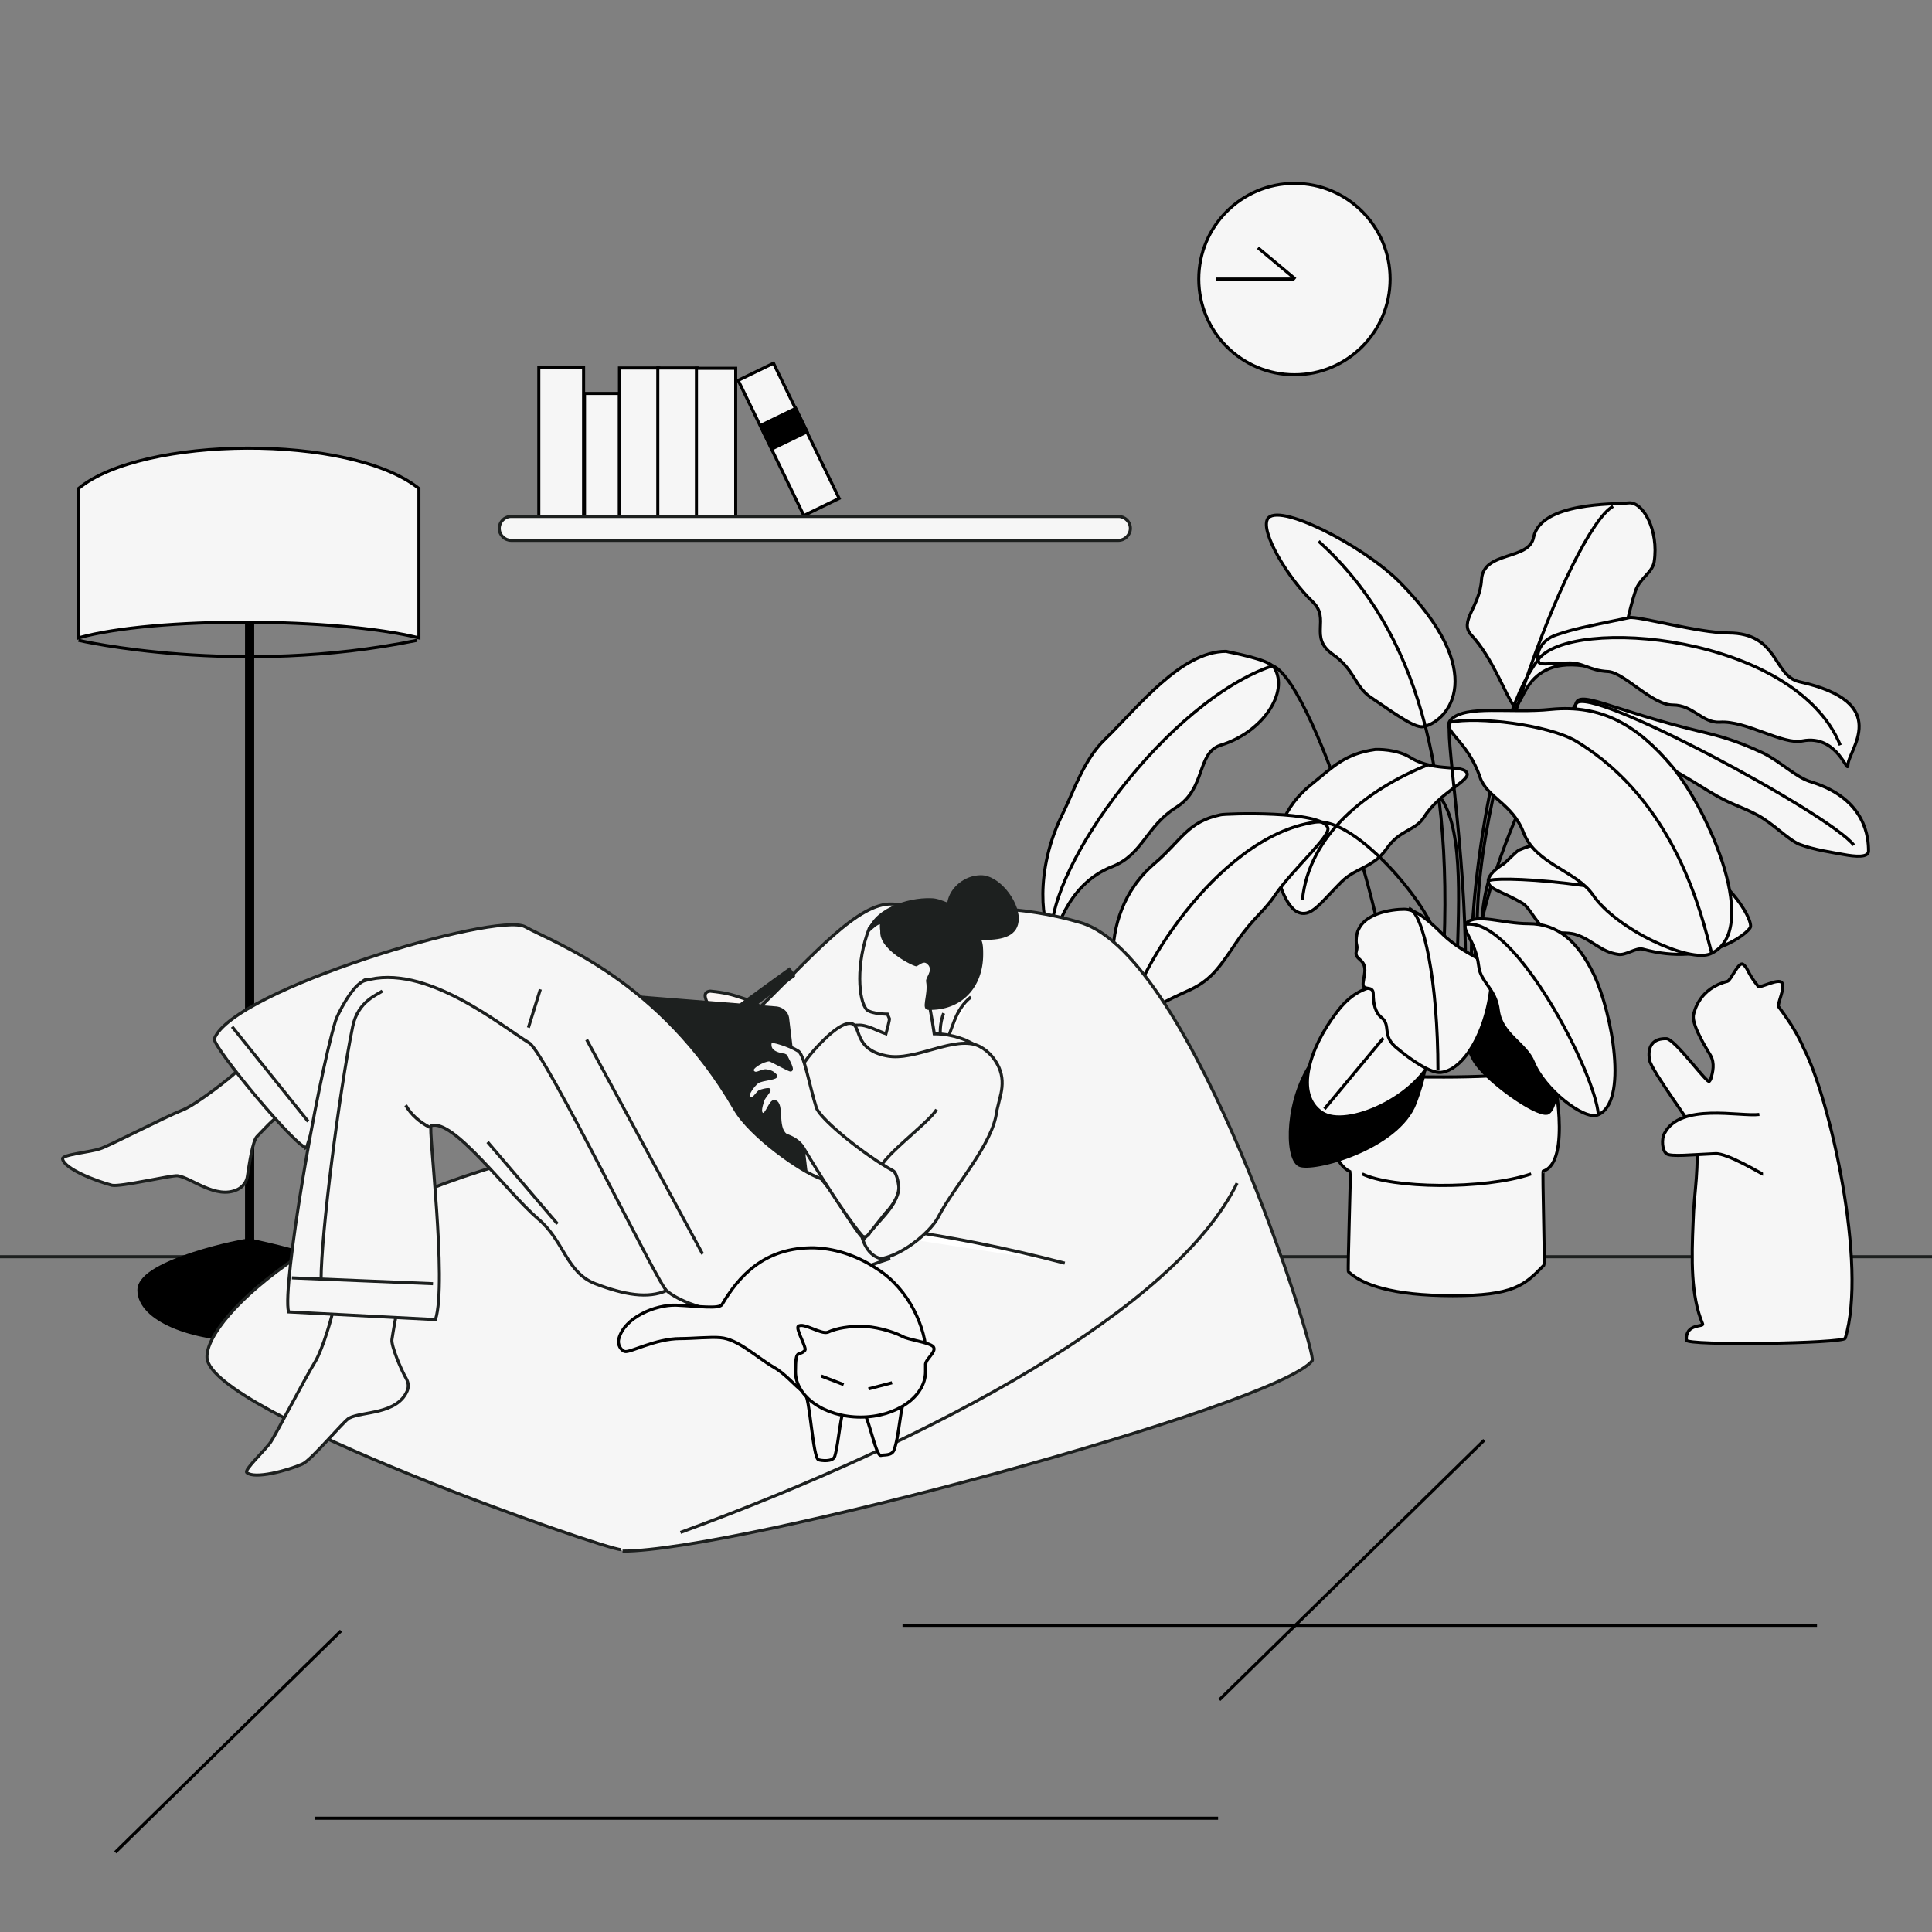 <?xml version="1.0" encoding="UTF-8"?>
<svg id="Illustration" xmlns="http://www.w3.org/2000/svg" version="1.1" xmlns:xlink="http://www.w3.org/1999/xlink" viewBox="0 0 630 630">
  <rect x="0" y="0" width="630" height="630" fill="#808080" stroke="none"/>
  <!-- Generator: Adobe Illustrator 29.2.1, SVG Export Plug-In . SVG Version: 2.1.0 Build 116)  -->
  <defs>
    <style>
      .st0, .st1, .st2, .st3, .st4, .st5, .st6, .st7, .st8 {
        stroke-miterlimit: 10;
      }

      .st0, .st1, .st3, .st9, .st10, .st6, .st8 {
        stroke: #000;
      }

      .st0, .st2, .st8 {
        fill: none;
      }

      .st1, .st8 {
        stroke-width: 3px;
      }

      .st2, .st4, .st5, .st7 {
        stroke: #1d201f;
      }

      .st9, .st10 {
        stroke-miterlimit: 10;
        stroke-width: 1px;
      }

      .st9, .st6, .st7 {
        fill: #f6f6f6;
      }

      .st4 {
        fill: #fcf7f5;
      }

      .st5 {
        fill: #fff;
      }

      .st11 {
        fill: #1d201f;
      }
    </style>
  </defs>
  <g id="Layer_1">
    <line class="st2" x1="-12.7" y1="409.8" x2="638.1" y2="409.8"/>
    <line class="st0" x1="37.6" y1="604" x2="111.2" y2="531.8"/>
    <line class="st0" x1="397.6" y1="554.3" x2="484" y2="469.6"/>
    <line class="st0" x1="294.3" y1="530" x2="592.5" y2="530"/>
    <line class="st0" x1="102.7" y1="592.9" x2="397.2" y2="592.9"/>
  </g>
  <g id="Calathea">
    <g id="Layer_14">
      <path class="st6" d="M503.2,381.9c-.3,0,.6,30.3.3,30.6-6.4,6.7-10,10-29.8,10s-29.5-3.6-34-7.8c-.3-.3.8-32.3.6-32.6-10.6-5.3-5.3-30.9-5-31.2,0,0,13.6.3,35.6.3s35.4-2.2,35.4-2.2c.2.4,6.4,29.9-3.1,32.9Z"/>
      <path class="st0" d="M444.2,382.8c9.7,4.7,39.3,5.3,55.1,0"/>
    </g>
    <g id="Layer_15">
      <path class="st3" d="M428.3,345.7c-8.9,12.2-9.2,31.7-4.7,34.2,4.2,2.2,32.3-5.3,37.9-20.3s4.7-22.6-4.7-22.6c-9.9,0-19.3-3.5-28.5,8.7Z"/>
    </g>
    <g id="Layer_16">
      <path class="st3" d="M480.6,345.7c3.6,6.4,20,18.1,23.9,17.3,4.7-1.1,6.1-30.1-3.9-39.8-10-9.7-14.5-18.7-17.5-8.6-3.3,10-9.4,18.6-2.5,31.1Z"/>
    </g>
    <g id="Layer_2">
      <path class="st6" d="M464.5,236.9c-2.8.8-8.4-3.3-17.8-9.7-5-3.6-5-8.9-12.2-13.9-7.8-5.6-.6-11.4-6.4-17-8.4-8.1-17-22.8-14.8-27,3.1-5.8,30.9,8.4,42.9,20.3,29.7,30,16.1,45.3,8.3,47.3Z"/>
      <path class="st0" d="M470.6,314c3.9-70.2-12.2-111.9-40.6-137.5"/>
    </g>
    <g id="Layer_13">
      <path class="st6" d="M609.3,277.5c0,2.2-4.2,1.9-8.4,1.1-3.1-.6-9.2-1.4-14.2-3.3-3.9-1.7-8.4-6.7-13.6-9.5-5.8-3.1-8.6-3.3-15.9-7.8-31.7-19.8-43.4-21.2-43.4-27.6s10.9,1.1,41.8,8.4c8.1,1.9,13.1,3.9,19.2,6.7,5.8,2.8,10.9,8.1,15.9,9.5,18,5.6,18.6,18.6,18.6,22.5Z"/>
      <path class="st0" d="M604.5,275.6c-7.5-10-86.6-52.6-90.5-46.2-27.3,43.2-35.8,81.9-35.3,109.2"/>
    </g>
    <g id="Layer_17">
      <path class="st6" d="M570.8,302.3c-.6,1.9-13.9,13.1-35.1,7.2-2.2-.6-5.6,2.2-8.1,1.7-5.6-.8-8.4-4.7-13.6-6.4-3.3-1.1-6.4,0-9.2-1.4-3.6-1.4-5.6-7.2-8.4-8.9-7.2-4.2-11.4-4.5-11.1-7.5.3-1.7,2.2-3.6,5-5.3,1.1-.8,3.6-3.6,5-4.5,9.7-4.2,24.5-4.7,40.1-2.2,24.9,4.2,36.3,24.3,35.4,27.3Z"/>
      <path class="st0" d="M565,300.1c-39-13.4-79.1-14.5-79.6-12.8-2.5,8.4-2.8,18.4-1.4,22.6"/>
    </g>
    <g id="Layer_11">
      <path class="st6" d="M435.8,330.2c-8.9,11.7-13.6,26.7-4.7,32.6,7.8,5.3,31.5-5,36.7-19.5,5.6-14.5,4.7-21.7-4.7-21.7-9.2.2-18.4-3.4-27.3,8.6Z"/>
      <line class="st0" x1="431.9" y1="361.6" x2="451.1" y2="338.5"/>
    </g>
    <g id="Layer_4">
      <path class="st6" d="M415.5,217.7c5,8.1-3.9,21.2-17.5,25.3-7.8,2.5-4.7,14.2-14.5,20.3-9.7,6.1-10.9,15.3-20.6,19.2-16.1,6.1-18.9,24.2-19.5,23.7-3.6-3.6-6.4-22,3.3-41.2,3.3-6.7,6.7-17.3,13.6-23.9,10.9-10.6,24.8-28.7,39.5-28.7.9.3,14,2.5,15.7,5.3Z"/>
      <path class="st0" d="M453.4,339.6c5.6-19.2-24.2-116.9-38.4-122.5h0c-34,11.4-73.2,65.4-72.1,88"/>
    </g>
    <g id="Layer_9">
      <path class="st6" d="M478.4,252.2c.8,2.5-9.2,6.4-14.2,14.5-2.8,4.2-7.8,3.9-12,10-4.5,6.4-10,6.1-14.8,10.9-7,7-10,12-14.5,9.7-5.8-3.1-13.9-26.7,4.7-41.5,7.5-6.1,11.1-10,20.9-11.4.3,0,7-.3,11.7,2.8,7.9,4.7,17.1,1.9,18.2,5Z"/>
      <path class="st0" d="M470.1,260.6c7.5,11.4,5.3,37,5,56.5"/>
      <path class="st0" d="M424.7,293.4c2.2-21.2,20.9-35.9,40.9-44"/>
    </g>
    <g id="Layer_3">
      <path class="st6" d="M433,270c.8,2.8-10.9,12.8-17.3,22-3.3,5-7.2,7.5-12.2,14.8-5.3,7.8-8.1,12.5-15.3,15.9-16.7,7.5-18.4,10.3-19.8,9.5-4.5-2.2-13.1-32.9,8.4-50.9,8.6-7.5,10.6-13.4,21.2-15.6,1.1-.4,33.4-1.5,35,4.3Z"/>
      <path class="st0" d="M368.4,332.1c0-11.4,27.8-59.3,60.4-64,13.6-1.9,38.1,28.4,39.5,37.9"/>
    </g>
    <g id="Layer_6">
      <path class="st6" d="M493.4,229.7c-1.9-1.9-6.7-15.3-13.6-22.6-4.2-4.5,2.8-9.2,3.3-18.1.6-9.5,15.6-6.1,17-13.9,2.5-11.4,26.2-10.6,30.9-11.1,4.7-.6,10,8.9,8.4,19.2-.6,3.6-4.7,5.3-6.1,9.5-4.5,13.6-4.2,27.6-12.5,25.3-25.1-6.4-23.7,15-27.4,11.7Z"/>
      <path class="st0" d="M482.6,316c-7.2-49.6,30.1-143.7,43.4-150.9"/>
    </g>
    <g id="Layer_7">
      <path class="st6" d="M602.6,249.4c0,3.6-3.3-10-14.8-7.8-6.4,1.4-18.4-6.7-27-6.1-5.8.3-8.6-5.6-15.3-5.6s-15.6-10.3-20.9-10.9c-6.7-.3-8.1-3.1-13.6-2.8-7,.3-8.9.6-9.2-.3-1.1-1.9,0-7,5.8-8.9,5.8-1.9,7.2-2.2,23.7-5.6,2.8-.6,22.6,5,32.3,5,16.4,0,14.5,13.9,23.1,15.9,30.9,6.8,15.9,22.4,15.9,27.1Z"/>
      <path class="st0" d="M600.1,243c-14.8-36.2-88.3-42.3-98.6-27.8h0c-17.3,22.6-23.1,91.6-21.4,99.7"/>
    </g>
    <g id="Layer_5">
      <path class="st6" d="M473.1,234.7c-3.3,3.6,5.3,6.4,9.5,18.7,2.2,6.7,10.6,8.6,14.2,18.1,3.9,10.3,17.3,12.5,22.6,20.3,7.8,11.4,31.7,22.3,38.4,19.2,16.4-7.2,0-45.7-12.5-61-11.4-13.6-23.1-20.3-39.5-18.7-13.2,1.4-27.9-1.6-32.7,3.4Z"/>
      <path class="st0" d="M477.9,315.1c0-38.7-7-76.8-5-79.6h0c8.9-1.9,31.7.8,40.9,6.1,32.9,19.8,41.2,57.4,44.3,69"/>
    </g>
    <g id="Layer_8">
      <path class="st6" d="M486.5,316c0,17.5-8.4,32.9-16.7,33.7-3.3.3-9.5-3.9-14.5-8.1-4.7-3.9-1.7-7.2-4.7-9.7-2.2-1.7-2.8-4.7-2.8-7.8s-3.6-.6-3.3-3.6c.3-2.5,1.1-4.5,0-6.4-.8-1.4-2.8-1.9-2.2-3.9.6-2.2-.3-1.7,0-4.5.8-8.1,12-9.2,15.6-9.2s7.5,3.1,12.8,8.4c6.6,6.3,15.8,9.1,15.8,11.1Z"/>
      <path class="st0" d="M468.9,349.1c0-29-4.7-51.5-9.5-52.9"/>
    </g>
    <g id="Leaf">
      <path class="st6" d="M478.3,300.9c-2.2,2.2,2.8,5.3,3.9,14.2.6,5.3,5.6,7.2,6.4,14.5,1.1,7.8,8.9,10.6,11.4,16.7,3.6,8.9,16.4,18.9,20.9,17.3,10.3-3.9,4.7-33.4-1.1-45.7-5.3-10.9-11.7-16.7-21.4-16.7-8.4,0-16.7-3.4-20.1-.3Z"/>
      <path class="st0" d="M478.3,301.4h0c15.9-1.9,42,48.7,42.9,62.1"/>
    </g>
  </g>
  <g id="CatPlant">
    <path id="CatPlant1" data-name="CatPlant" class="st6" d="M557.8,352c.8-2.5,1.4-5.3,0-7.8-.6-1.1-6.1-9.5-5.6-13.1.3-1.7,2.2-8.9,11.1-11.1,1.1-.3,3.6-6.4,5-5.6,1.7,1.1,1.4,2.8,5,7.2.6.8,6.7-2.8,7.8-1.1,1.1,1.7-1.7,7-1.1,7.8,4.2,5.6,6.7,10,8.1,13.4,8.6,16.4,20.9,71,13.6,94.7-.6,1.7-51.8,2.5-51.8.6-.3-5.6,5.8-4.2,5.3-5.3-3.9-9.2-3.6-21.4-3.1-33.1.3-10.6,2.2-17.8.8-29-.3-1.7-14.5-20.6-15-23.9-.8-4.5,1.1-7.2,5.6-7,2.8.3,13.4,15,13.9,13.9l.4-.6Z"/>
    <path class="st6" d="M573.7,363.4c-6.4.8-25.6-3.9-30.9,6.1-1.1,1.9-.8,5.6.6,6.7s8.4.3,15.9,0c3.9-.3,15.3,6.7,15.6,6.7"/>
  </g>
  <g id="Light">
    <path class="st1" d="M116.9,420.7c0,8.4-15.8,15.3-35.3,15.3s-35.3-6.8-35.3-15.3,33.9-15.7,35.3-15.3c1.9.5,35.3,6.9,35.3,15.3Z"/>
    <line class="st8" x1="81.4" y1="203.5" x2="81.4" y2="423"/>
    <path class="st6" d="M25.6,208v-48.7c20.8-17.2,88.7-17.9,111,0v48.7c-26.6-6.6-86-7-111,0Z"/>
    <path class="st0" d="M25.6,208.8s51.7,12,110.4,0"/>
  </g>
  <g id="Pouf">
    <path class="st7" d="M203,505.8c37.9,0,213.3-47.3,224.9-62.1,1.7-1.9-38.7-131.7-75.4-142.8-20.3-6.1-37.3-4.7-61.5-6.1-11.1-.6-25.9,16.7-42.9,33.4-18.4,17.8-39,35.1-45.9,39.3-5.8,3.3-12.2,5.8-17.8,7-76.6,16.7-117.5,54.8-116.9,68.2.8,17.8,130.6,62.9,135,62.6"/>
    <path class="st5" d="M347.2,411.9c-82.1-21.4-118.6-10.3-144.2-22.3"/>
    <path class="st2" d="M403.4,385.8c-19.8,40.6-97.7,83.2-181.5,113.9"/>
    <path class="st5" d="M307.7,330.4c-2.5,6.7,0,12.2.3,19.5"/>
    <path class="st5" d="M316.6,325.1c-5.6,4.5-5.8,10.6-9.2,17.3"/>
  </g>
  <g id="Body">
    <g id="Face">
      <path class="st7" d="M324.4,349.3c-.6-5-2.5-6.7-8.6-9.7,0,0-4.7-2.5-11.1-2.5h0c0-.3-1.4-8.1-1.4-8.1,0-.6-.8-.6,0-4.5.6-2.2.3-3.6,0-5.8,0-1.7,1.7-3.1.8-4.7-1.7-2.8-4.2,0-4.7-.3-2.5-2.2-13.9-4.7-11.7-13.9.3-.8-1.9-.3-3.9,2.5l-.3.3c-4.5,11.4-3.6,23.9-.8,26.7,1.7,1.4,6.7,1.4,6.7,1.4l.6,1.4c.3,0-1.1,5-1.1,5h0c-2.5-.8-6.4-3.1-9.2-2.8-1.9-.3-4.7,2.5-7.5,5.6"/>
      <path class="st11" d="M332.2,299.5c0,5.8-5.3,7-11.1,7h-1.1c.6,1.4.6,3.1.6,4.7,0,10.9-7.2,18.4-17.8,18.1-2.8,0,0-4.7-.8-9.2-.3-1.4,2.2-3.3.8-5.3-1.4-1.7-2.2-.6-3.9.3-.6.3-13.4-5.8-11.7-12.2,1.1-4.2-4.5,1.9-4.5,1.7,1.4-8.1,13.1-12,20.9-11.7,1.7,0,3.3.6,5.3,1.4.8-5,5.8-8.9,10.9-8.9,5.9-.1,12.4,8.2,12.4,14.1Z"/>
    </g>
    <g id="Body1" data-name="Body">
      <path id="Shirt" class="st7" d="M305.4,361.8c-2.5,4.5-19.8,16.7-18.7,20.6,13.9,5.8-.6,15-5.6,22.6-.6.8-1.7,1.9-1.4,2.5,5,8.9,22.6-3.3,26.4-10.9,5-9.7,17.8-23.7,18.9-34.2l1.4-5.8c.6-2.8.6-5.6-.6-8.4-1.1-2.5-3.1-5.3-6.4-7-7.8-3.9-20.9,5-30.3,3.1-11.4-2.2-7.8-10.6-12-10.6s-11.7,8.6-13.6,11.1c-5.3,6.7-8.6,18.4-9.7,26.2,0,.6-.6,4.2-.6,5s15.3,13.1,26.7,13.1"/>
      <path class="st4" d="M259.4,348.5c-.3-.8-.6-1.7-.8-2.5-2.2-6.4-4.5-12.8-12.5-19.2l-4.2-1.4c-3.3-1.1-5.3-1.7-10.3-2.2-3.3.3-.6,3.9-1.1,3.9-1.9,0-3.3.8-2.8,2.5,0,1.7,4.2,2.5,3.9,3.1-2.5,2.5,2.5,2.8,2.5,3.6.3,4.5,5.6,1.7,5.8,2.2v.3c0,1.7,1.9,8.1,3.1,10,.3.6,3.3,3.1,5,4.5"/>
      <path class="st11" d="M216.6,347.4c-.3-.3,2.5-3.6,2.8-3.9,3.6-3.1,37.6-27.8,38.1-28.1,0,0,2.2,2.8,1.7,3.1-2.8,2.2-34.5,25.6-38.7,27.6,0-.1-3.9,1.5-3.9,1.3Z"/>
      <path class="st2" d="M250.9,331.8c-.6,0-5.3-1.9-8.6-3.1-2.2-.6-3.9-.8-3.9-.3-.6,1.1.8,2.5,2.2,3.6,2.8,1.9,6.4,3.6,6.7,3.9,1.1,3.6,5.3,5.8,7.5,6.1"/>
      <g id="Computer">
        <path class="st11" d="M188.2,372.7l-5.3-45.9c-.3-2.2,1.7-4.2,4.2-3.9l66.3,5.3c1.9.3,3.6,1.7,3.9,3.6l6.1,50.9c.3,1.7-1.4,3.1-3.1,2.8l-67.9-8.4c-2.2-.5-4.2-2.5-4.2-4.4Z"/>
      </g>
      <path class="st7" d="M76.9,349.6c-.8,1.1-12.5,10.3-17,12.2-7,2.8-24.5,12-27.3,12.8-3.1,1.1-12.5,1.9-12.2,3.3.6,3.3,10.9,7.2,16.1,8.6,2.8.6,19.2-3.3,21.4-3.1,4.5.6,12.5,7.8,19.5,4.5,1.7-.8,3.1-2.5,3.3-4.5.6-3.9,1.7-11.4,3.1-12.8s5.6-6.1,7.2-6.7"/>
      <path class="st7" d="M108.6,427c0,1.4-3.3,12.8-5.8,17-3.9,6.4-12.8,23.7-14.5,26.2-1.9,2.8-8.9,9.2-7.8,10,2.5,2.2,13.1-.6,18.1-2.8,2.8-1.1,13.6-14.2,15.3-15,4.2-2.2,15.6-1.1,18.9-8.9.6-1.4.3-2.8-.3-3.9-1.9-3.3-5-10.9-4.7-12.8s1.4-8.9,1.9-9.7"/>
      <path class="st7" d="M100,374.1c-1.9,1.9-30.9-32.9-30.1-35.4,6.1-15.9,91.9-41.5,101.3-36.5,9.5,5.3,44,17.3,68.5,59.6,5,8.6,21.4,20.3,28.1,22.6l3.3,4.2c0,.3.3.3.3.6,1.4,1.9,7.5,12,9.7,14.2,0,0,1.9,8.4,9.2,7h0c-9.2,2.8-12.5,5-15.6,8.9-10,12.2-42,11.7-55.7,2.8-9.2-5.8-24.5-37.9-26.4-40.9-6.7-11.7-15.9-38.4-23.1-41.8l-.3-.3c-19.2-8.1-28.7-18.7-43.2-19.5h-2.8c-1.1,0-3.9-.8-4.7.3-8.4,10.3-12.8,37.6-13.9,39.8l-4.6,14.4Z"/>
      <path class="st7" d="M217.4,420.8c-1.7.3-39.5-77.4-44.8-80.7-9.5-5.8-34-26.2-53.7-20.3-3.9,1.1-8.9,11.1-9.5,13.1-6.1,20.3-17.5,86.9-15.3,94.9l47.9,2.5c3.9-12.2-2.5-62.9-1.4-63.2,7.2-2.5,24.5,21.4,34.8,30.3,8.6,7.2,9.2,17.5,18.7,21.2,9.4,3.6,17.2,5,23.3,2.2"/>
      <g id="LinesJogging">
        <g id="Layer_151" data-name="Layer_15">
          <path class="st2" d="M132.3,360.4c1.7,3.1,4.7,5.6,7.8,7.2"/>
          <line class="st2" x1="159" y1="372.4" x2="181.8" y2="399.1"/>
          <line class="st2" x1="172.3" y1="335.1" x2="176.2" y2="322.6"/>
          <line class="st2" x1="191.3" y1="339" x2="229.1" y2="408.9"/>
        </g>
        <line class="st2" x1="75.7" y1="334.8" x2="100.5" y2="365.7"/>
        <line class="st2" x1="95.2" y1="416.7" x2="141.2" y2="418.6"/>
        <path class="st2" d="M104.7,417.2c0-14.5,5.8-60.4,10.3-82.4,1.7-8.6,8.6-10.6,9.7-11.7"/>
      </g>
      <path class="st7" d="M283.7,401.9c-.8,1.4-1.9,1.7-2.5,1.1-5.6-6.4-15.6-22.8-19.2-28.7-1.9-3.1-5.3-3.9-5.8-4.2-3.3-2.5-.8-10.3-3.6-10.9-1.4-.3-2.5,4.5-3.9,4.2-1.4-.6-.3-3.3,0-4.5s2.8-3.6,1.9-3.6-1.9.3-2.8.6c-.8.3-2.2,3.3-3.6,2.2-1.1-1.1,1.7-4.5,2.8-5.3,1.7-1.1,7-1.1,5.8-2.2-.6-.6-1.1-1.1-2.8-1.4-1.9-.3-3.6,1.9-4.7,0-.6-1.1,3.6-3.6,5.6-3.6,1.1.3,6.7,3.6,7,3.3.8-.3-1.7-4.5-1.7-4.7-.3-.3-6.1-.3-5-4.5.3-.6,6.1,1.1,9.2,3.1,1.9,1.4,3.6,11.4,5.8,18.4,1.4,3.9,15.9,15.6,25.1,20.6.6.3,1.4,2.2,1.7,4.5.6,2.8-1.7,6.7-4.2,9.2l-5.1,6.4Z"/>
    </g>
  </g>
  <g id="CatSleep">
    <path class="st6" d="M302.1,442.6c0,5.6-4.5,13.1-7,14.2-1.4.6-1.9,12-3.6,16.1-.8,1.9-3.3,1.4-4.2,1.7-1.9.6-4.5-15.9-7-15.6-1.4.3-2.8.3-4.5.3s-2.2,11.1-3.6,15.6c-.6,1.9-4.5,1.4-5.3,1.1-1.9-.8-2.8-20.6-4.5-21.7-3.6-2.8-6.4-6.4-10-8.4-6.1-3.6-11.7-9.2-17.5-9.7-3.1-.3-9.2.3-13.1.3-8.1,0-16.4,4.7-18.1,4.2-1.1-.3-2.5-2.2-1.9-4.2,1.9-7,12-11.1,18.7-10.9,7,.3,14.2,1.4,15-.3,5.3-8.9,13.6-18.7,30.1-18.4,7.8.3,14.8,3.1,20.6,7,10,6.4,15.9,18.9,15.9,28.7Z"/>
    <g id="HEad">
      <path class="st6" d="M301.8,447.3c0,8.1-9.5,14.8-21.2,14.8s-21.2-6.7-21.2-14.8,1.1-4.7,3.1-7c.6-.8-3.1-7-2.2-7.8,1.7-1.4,7.5,2.8,9.7,1.9,3.1-1.4,7-1.9,10.9-1.9s9.7,1.4,13.4,3.3c1.9,1.1,8.6,1.9,10,3.3,1.4,1.7-2.8,4.2-2.5,6.1,0,.7,0,1.5,0,2.1Z"/>
      <line class="st0" x1="267.8" y1="448.7" x2="275.1" y2="451.5"/>
      <line class="st0" x1="283.2" y1="452.9" x2="290.9" y2="450.9"/>
    </g>
  </g>
  <g id="Books">
    <rect class="st6" x="175.7" y="119.9" width="14.6" height="49"/>
    <rect class="st6" x="190.6" y="128.3" width="11.4" height="40.7"/>
    <rect class="st6" x="202" y="120" width="12.8" height="49"/>
    <rect class="st6" x="214.5" y="120" width="12.8" height="49"/>
    <rect class="st6" x="227.1" y="120.1" width="12.8" height="49"/>
    <rect class="st9" x="250.8" y="118.6" width="12.8" height="49" transform="translate(-36.7 126.9) rotate(-25.9)"/>
    <rect class="st10" x="249.2" y="135.3" width="12.8" height="8.5" transform="translate(-35.3 125.9) rotate(-25.9)"/>
    <path class="st7" d="M364.7,176.2h-198c-2.1,0-3.9-1.7-3.9-3.9h0c0-2.1,1.7-3.9,3.9-3.9h198c2.1,0,3.9,1.7,3.9,3.9h0c0,2.1-1.8,3.9-3.9,3.9Z"/>
  </g>
  <g id="Clock">
    <circle class="st6" cx="422.1" cy="91" r="31.2"/>
    <line class="st0" x1="422.1" y1="91" x2="396.6" y2="91"/>
    <line class="st0" x1="410.2" y1="80.8" x2="422.4" y2="91"/>
  </g>
</svg>